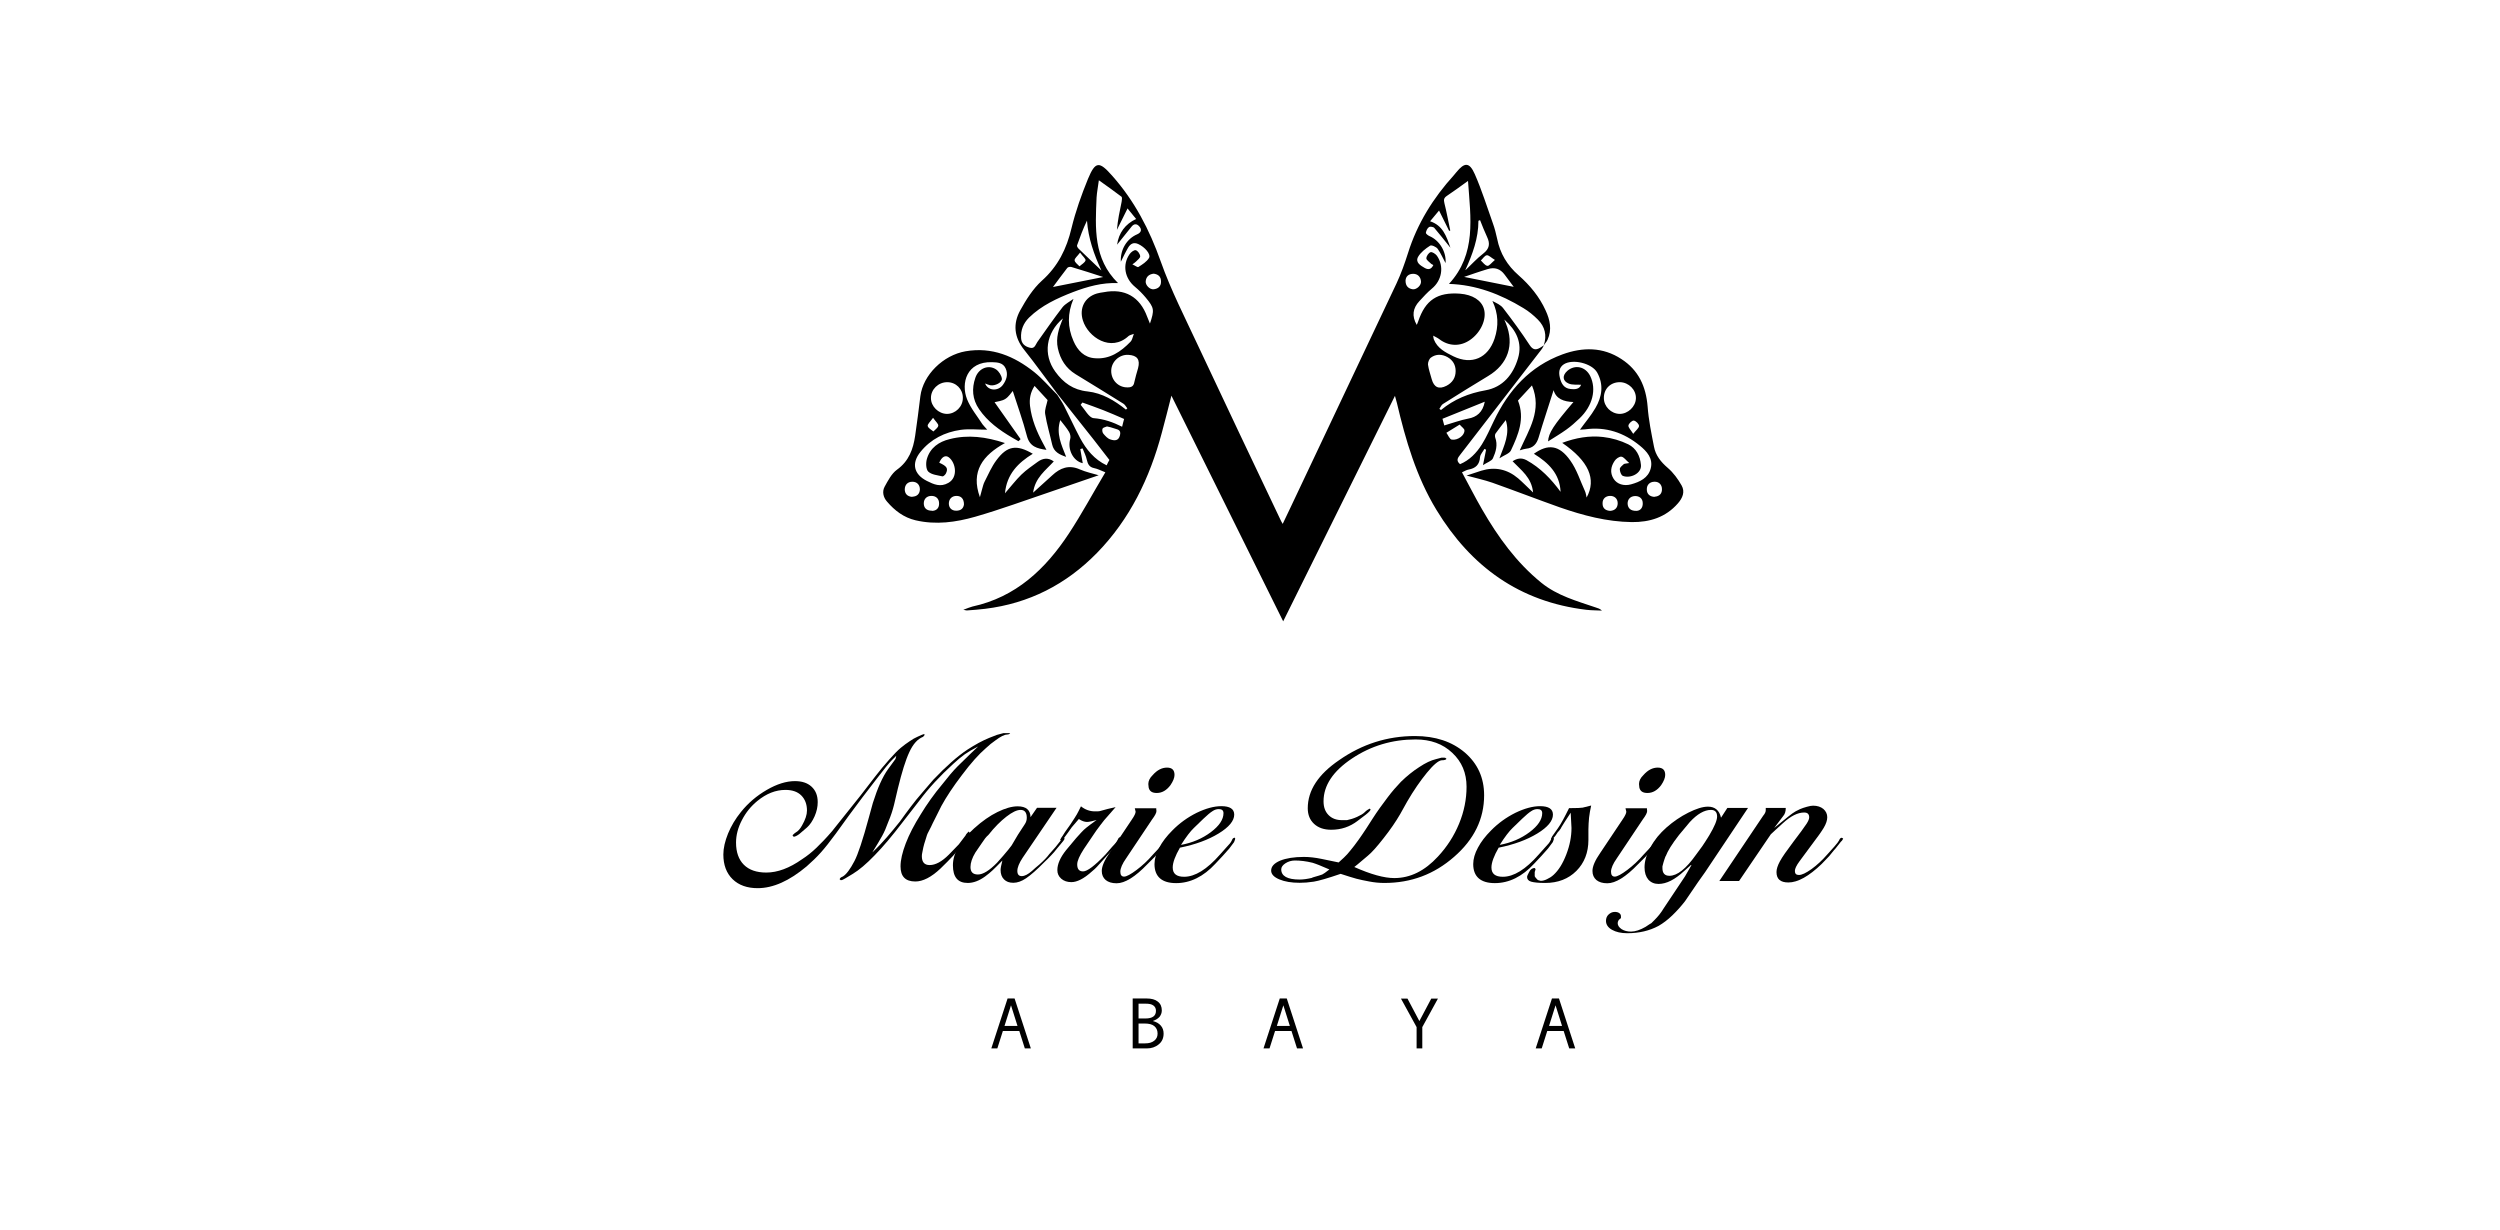 <?xml version="1.0" encoding="UTF-8"?>
<svg id="Layer_1" data-name="Layer 1" xmlns="http://www.w3.org/2000/svg" viewBox="0 0 153.66 75.57">
  <g id="JASqZN">
    <path d="M94.94,21.14c-.07.12-.12.25-.21.36-1.66,2.15-3.32,4.3-4.98,6.45-.14.18-.28.35-.01.58.58-.24,1.01-.69,1.34-1.21.29-.46.5-.96.74-1.45.9-1.89,2.22-3.36,4.22-4.09,1.24-.45,2.48-.46,3.62.29,1.05.68,1.51,1.68,1.61,2.92.06.82.23,1.64.39,2.46.1.54.42.94.85,1.31.34.29.63.69.85,1.08.22.39.06.77-.23,1.1-.75.86-1.73,1.16-2.83,1.15-1.54-.02-3-.41-4.44-.91-1.38-.49-2.75-1.02-4.13-1.51-.49-.17-1-.28-1.59-.44.35-.12.63-.21.91-.3q1.25-.38,2.26.47c.29.25.56.53.92.87-.09-.93-.74-1.37-1.26-1.92.28-.18.54-.23.85-.07.86.47,1.52,1.16,2.1,1.95-.05-1.12-.75-1.79-1.64-2.34.86-.61,1.55-.56,2.24.42.4.56.61,1.25.9,1.88.05.11.07.25.1.39.62-1.13.13-2.24-1.5-3.36.83-.31,1.67-.46,2.52-.36.53.06,1.07.22,1.54.45.48.24.73.7.78,1.27.05.52-.66.85-1.11.67-.11-.04-.19-.27-.19-.42,0-.1.14-.21.24-.3.05-.04.14-.03.34-.07-.21-.18-.33-.37-.48-.39-.13-.02-.34.13-.42.26-.23.34-.3.72-.06,1.1.21.33.63.46,1.07.34.54-.15,1.06-.39,1.21-.98.16-.61-.24-1.05-.67-1.4-.98-.8-2.09-1.18-3.37-1-.1.01-.2.01-.31.02.32-.45.68-.86.95-1.33.41-.7.52-1.44.11-2.18-.32-.57-1.5-.86-2.05-.51-.3.2-.32.5-.25.8.08.36.24.68.66.72.27.03.55.02.65-.26-.25-.02-.53.02-.75-.07-.4-.16-.42-.5-.09-.79.47-.4,1.11-.26,1.4.32.4.82.15,1.84-.66,2.61-.25.24-.52.48-.8.68-.36.26-.74.48-1.13.73.03-.52.33-.98,1.56-2.42-.59-.02-1.07-.19-1.22-.73-.3.96-.63,1.93-.92,2.91-.12.4-.34.65-.77.69-.11.01-.22.05-.39.1.56-1.27,1.39-2.46.75-3.99-.33.35-.6.64-.86.93.44,1.11.02,2.1-.43,3.06-.09.2-.41.29-.71.49.3-.81.66-1.51.39-2.35-.23.3-.44.56-.63.83-.04.06-.04.17-.02.24.17.45.04.88-.14,1.28-.08.17-.36.25-.61.42.08-.38.13-.67.19-.95-.03-.02-.07-.03-.1-.05-.09.17-.25.33-.27.5-.03.47-.27.69-.7.77-.12.02-.24.09-.41.17.42.77.8,1.53,1.23,2.27.98,1.7,2.11,3.27,3.65,4.52.99.8,2.18,1.12,3.35,1.52.12.04.25.07.37.19-.32-.02-.64-.01-.96-.05-4.1-.49-7.09-2.65-9.21-6.14-1.24-2.04-1.89-4.28-2.43-6.57-.03-.12-.06-.24-.12-.44-2.3,4.65-4.57,9.23-6.87,13.86-2.29-4.63-4.56-9.21-6.87-13.87-.21.82-.39,1.55-.59,2.28-.74,2.78-1.96,5.31-3.99,7.39-1.89,1.93-4.17,3.1-6.87,3.43-.37.05-.75.07-1.12.1-.04,0-.07-.01-.22-.04.25-.09.4-.16.56-.2,2.67-.58,4.49-2.3,5.93-4.49.79-1.2,1.47-2.47,2.24-3.76-.3-.12-.49-.22-.7-.26-.29-.06-.38-.25-.44-.51-.05-.24-.17-.47-.26-.7l-.14.04c.05.29.1.58.15.87-.59-.13-.95-.85-.77-1.49.04-.13,0-.31-.07-.43-.14-.24-.33-.46-.54-.73-.27.83.07,1.52.36,2.26-.42-.14-.76-.31-.86-.76-.14-.63-.33-1.25-.43-1.88-.04-.26.09-.55.15-.85-.24-.26-.5-.55-.8-.87-.26.4-.33.8-.28,1.23.1.83.41,1.58.8,2.3.07.12.13.25.21.4-.58-.08-1.03-.2-1.2-.85-.25-.96-.59-1.89-.87-2.77-.1.11-.25.36-.46.49-.2.13-.48.15-.66.2.52.74,1.06,1.5,1.6,2.27-.04.04-.08.09-.13.13-.13-.08-.27-.15-.4-.23-.78-.46-1.5-.98-2.02-1.74-.42-.61-.46-1.27-.23-1.93.2-.59.81-.83,1.28-.51.17.12.33.37.35.57.02.23-.42.45-.71.4-.11-.02-.21-.07-.32-.11.17.45.78.5,1.09.09.22-.3.34-.65.17-1.02-.16-.35-.5-.37-.83-.38-1.57-.05-1.93,1.29-1.54,2.28.22.55.62,1.03.95,1.54.07.1.17.19.29.33-.59,0-1.12-.06-1.63.01-.98.14-1.84.57-2.47,1.35-.57.7-.42,1.38.39,1.79.42.21.83.4,1.32.12.61-.34.46-1.24.03-1.57-.21-.16-.44-.03-.59.33.47.21.56.35.41.66-.04.08-.16.19-.21.18-.3-.07-.67-.1-.87-.29-.15-.14-.16-.54-.09-.78.2-.69.74-1.06,1.4-1.22,1.13-.29,2.24-.14,3.4.24-1.36.75-2.12,1.74-1.54,3.33.04-.16.09-.32.13-.48.05-.16.08-.33.16-.48.23-.45.43-.92.73-1.32.66-.89,1.24-.97,2.23-.39-.89.55-1.6,1.24-1.71,2.43.37-.42.66-.81,1.01-1.15.31-.3.67-.54,1.01-.79.31-.22.63-.27.98-.02-.5.55-1.15,1-1.27,1.92.45-.41.81-.73,1.17-1.06.49-.46,1.03-.67,1.7-.37.37.16.78.25,1.16.36-.99.34-1.97.68-2.94,1.01-1.55.52-3.08,1.09-4.65,1.54-1.19.34-2.41.51-3.66.22-.73-.17-1.29-.6-1.76-1.15-.23-.26-.31-.61-.15-.91.21-.38.43-.81.76-1.05.74-.53,1-1.27,1.12-2.09.12-.81.22-1.62.32-2.43.17-1.31,1.4-2.52,2.78-2.76,1.62-.28,2.99.3,4.22,1.28.51.41.94.92,1.41,1.39.14.22.29.43.41.66.34.67.65,1.35,1,2.01.38.7.87,1.31,1.63,1.67.06-.13.11-.23.17-.33-.32-.42-.64-.83-.96-1.24-.74-.94-1.48-1.87-2.22-2.8-.69-.91-1.35-1.84-2.06-2.73-.62-.77-.7-1.6-.24-2.43.36-.65.78-1.32,1.32-1.81,1-.89,1.53-1.97,1.83-3.24.25-1.03.61-2.04,1.01-3.02.46-1.11.7-1.09,1.48-.21,1.38,1.55,2.3,3.32,2.99,5.27.63,1.78,1.5,3.47,2.3,5.19,1.67,3.57,3.37,7.13,5.06,10.69.03.07.07.14.14.26.18-.39.35-.73.51-1.07,2.16-4.57,4.33-9.14,6.49-13.72.28-.6.5-1.22.7-1.85.57-1.82,1.55-3.39,2.82-4.79.05-.06.1-.12.15-.18.51-.63.81-.63,1.14.12.43.98.75,2.01,1.11,3.02.11.3.19.62.26.94.18.91.62,1.64,1.33,2.26.68.6,1.27,1.31,1.65,2.15.27.58.4,1.18.12,1.8-.05.12-.15.22-.23.33.2-.6.07-1.13-.37-1.57-.26-.26-.56-.51-.88-.7-1.41-.86-2.92-1.44-4.58-1.49,1.7-1.85,1.33-4.05,1.17-6.33-.49.35-.89.65-1.3.92-.19.13-.2.24-.15.45.14.56.24,1.12.36,1.68-.02,0-.05.01-.07.02-.2-.4-.39-.79-.62-1.25-.22.26-.38.46-.55.66.78.26,1,.9,1.25,1.63-.37-.46-.67-.85-.99-1.22-.06-.07-.26-.1-.33-.05-.1.07-.17.22-.19.35,0,.06.13.16.22.2.62.26,1.05.98.99,1.66-.16-.29-.29-.6-.48-.87-.09-.13-.39-.26-.47-.2-.28.18-.58.41-.74.69-.18.34.15.53.41.68.23.13.41.08.53-.18-.06-.04-.12-.05-.15-.09-.1-.1-.28-.22-.28-.32,0-.14.14-.34.26-.38.1-.03.31.11.39.22.46.66.3,1.52-.31,2.02-.28.23-.52.5-.77.77-.4.43-.48.91-.16,1.46.03-.08.07-.15.09-.22.44-1.31,1.18-1.8,2.56-1.7.78.06,1.33.41,1.48.94.18.62-.19,1.45-.86,1.91-.6.41-1.3.39-1.88-.05-.1-.08-.22-.13-.38-.22.02.14.02.19.04.23.22.56.72.8,1.2,1.04,1.13.55,2.13.11,2.53-1.08.26-.78.24-1.54-.13-2.32.25.13.51.24.66.44.57.74,1.12,1.49,1.63,2.27.19.29.37.32.63.17.09-.05.17-.11.26-.17ZM69.28,12.86c-.24.48-.43.87-.63,1.27.05-.59.17-1.16.29-1.73.02-.1.04-.27-.01-.31-.44-.34-.89-.65-1.39-1.01-.05.4-.12.73-.14,1.06-.08,1.87-.21,3.76,1.32,5.26-.99-.04-1.89.22-2.76.55-.98.38-1.94.82-2.71,1.57-.35.35-.52.77-.49,1.26.02.33.22.51.53.59.31.09.35-.18.47-.35.51-.72,1.01-1.44,1.55-2.14.17-.21.44-.34.67-.51-.38.9-.37,1.75,0,2.59.25.58.66,1.02,1.33,1.06.9.07,1.58-.4,2.18-1.02.1-.1.12-.27.2-.48-.16.06-.26.08-.32.13-1.1,1.02-2.49.07-2.81-.95-.24-.75.11-1.44.86-1.66.14-.04.28-.06.42-.08,1.29-.25,2.22.28,2.67,1.51.05.13.1.25.17.42.28-.84.27-.96-.26-1.6-.2-.24-.42-.46-.66-.66-.63-.52-.79-1.35-.33-2.01.08-.12.28-.27.38-.24.12.03.26.23.27.37.01.1-.16.23-.26.33-.05.05-.11.09-.22.17.16.07.32.2.37.16.24-.15.51-.32.65-.55.14-.23-.26-.68-.66-.86-.29-.13-.48-.01-.62.22-.16.27-.3.57-.45.87-.04-.75.37-1.42,1.01-1.69.25-.11.3-.3.11-.5-.17-.18-.33-.13-.46.03-.3.37-.6.75-.89,1.11.1-.72.5-1.27,1.17-1.58-.16-.19-.31-.38-.53-.65ZM69.19,25.19s.07-.06.1-.09c-.08-.1-.14-.22-.23-.28-.98-.61-1.96-1.22-2.95-1.82-.6-.37-.94-.91-1.09-1.59-.14-.64.06-1.22.31-1.84-1.05.9-1.23,2.22-.47,3.27.49.68,1.1,1.13,1.99,1.22.9.1,1.66.56,2.36,1.12ZM92.46,19.64c.03.08.07.16.1.24.53,1.31.13,2.5-1.09,3.23-.93.56-1.86,1.14-2.78,1.72-.1.06-.15.2-.22.3.03.02.06.05.1.07.8-.66,1.71-1.03,2.73-1.21,1.07-.19,1.7-.96,2-1.96.29-.96-.11-1.74-.83-2.38ZM99.56,23.49c-.57,0-.99.41-.98.98,0,.52.45.96.97.97.51,0,.98-.44,1-.95.02-.53-.44-.99-.98-1ZM58.22,23.49c-.55,0-1.01.45-1,.98,0,.51.46.96.98.97.53,0,.99-.45.98-.99,0-.54-.42-.96-.96-.96ZM89.47,22.81c0-.38-.17-.67-.5-.86-.34-.19-.71-.2-1.02.03-.11.08-.19.29-.18.43.04.3.15.6.23.9.14.5.44.64.91.4.36-.19.56-.49.56-.91ZM68.3,22.78c-.01.59.45,1.05,1.02,1.03.23,0,.36-.08.4-.32.06-.29.15-.57.23-.86.14-.53-.05-.79-.6-.82-.55-.03-1.04.42-1.05.97ZM67.79,17.02c-.63-.2-1.28-.42-1.94-.61-.08-.02-.22,0-.26.07-.31.4-.61.81-.87,1.16,1.01-.2,2.04-.41,3.07-.61ZM93.04,17.63c-.16-.22-.36-.48-.56-.75q-.4-.54-1.04-.34c-.26.08-.52.16-.78.25-.24.08-.48.16-.67.23,1.02.2,2.05.41,3.05.61ZM90.08,16.6c.36-.34.69-.71,1.08-1.01.39-.3.44-.61.24-1.03-.16-.34-.29-.68-.43-1.03-.03.01-.06.02-.1.04,0,1.08-.36,2.05-.8,3.02ZM67.69,16.61c-.45-.97-.8-1.96-.88-3.05-.24.5-.43,1.01-.61,1.52-.02.05.04.15.09.2.46.45.93.89,1.4,1.34ZM69.09,25.75c-.45-.19-.86-.38-1.28-.54-.42-.17-.85-.31-1.28-.47-.04.05-.07.09-.11.14.26.29.51.79.79.82.64.05,1.2.25,1.76.53.04-.16.07-.3.12-.47ZM88.77,26.15c.52-.15.99-.33,1.47-.42.52-.09.9-.39,1.02-1.04-.9.36-1.75.71-2.6,1.05.05.19.08.31.11.41ZM86.39,17.25c0,.33.17.49.44.53.24.03.53-.24.51-.48-.02-.28-.2-.47-.48-.47-.28,0-.46.16-.47.42ZM70.92,16.82c-.29.03-.47.18-.5.46-.03.24.25.53.49.5.27-.03.46-.18.45-.48,0-.3-.17-.44-.45-.48ZM89.71,26.1c-.31.19-.56.35-.81.5.11.15.2.4.33.42.38.06.8-.27.78-.57,0-.1-.15-.19-.3-.36ZM68.04,26.21c-.08.04-.23.06-.27.13-.04.08-.02.24.05.32.12.14.26.3.43.35.24.08.5.11.59-.26.09-.37-.2-.35-.39-.43-.12-.05-.25-.07-.41-.11ZM101.7,30.53c.3-.02.46-.2.45-.47,0-.27-.19-.47-.48-.45-.28.01-.46.2-.45.48,0,.28.19.44.48.45ZM57.28,31.4c.28,0,.45-.18.44-.46,0-.28-.18-.46-.47-.46-.29,0-.47.19-.47.46,0,.28.17.45.49.45ZM100.59,31.4c.24-.01.39-.2.38-.47,0-.29-.21-.45-.48-.44-.28.01-.46.2-.45.48.02.28.2.44.55.43ZM56.07,30.53c.29-.01.46-.17.47-.45,0-.28-.18-.47-.46-.47-.29,0-.46.18-.47.46,0,.28.16.45.46.47ZM59.25,31.01c0-.37-.19-.53-.46-.53-.28,0-.47.19-.47.47,0,.25.16.44.45.44.3,0,.45-.15.48-.39ZM98.97,31.4c.3-.02.46-.2.46-.47,0-.28-.2-.46-.48-.45-.26.01-.46.17-.45.47,0,.3.19.43.46.45ZM66.38,15.53c-.16.22-.34.35-.33.47.01.13.19.25.3.37.13-.12.32-.22.37-.36.03-.1-.17-.25-.33-.48ZM91.89,15.98c-.24-.14-.39-.31-.51-.29-.13.02-.24.21-.36.32.13.12.25.31.4.33.1.02.25-.18.47-.37ZM57.35,25.68c-.17.24-.35.39-.33.5.02.13.22.23.35.34.11-.12.29-.23.3-.36.01-.11-.16-.25-.32-.48ZM100.38,26.67c.18-.23.36-.36.36-.49,0-.12-.19-.31-.32-.33-.11-.01-.31.18-.33.3-.02.12.14.27.29.51Z"/>
  </g>
  <g>
    <path d="M63.36,64.44h-.37l-.34-1.07h-1.01l-.34,1.07h-.37l1-3.07h.43l1,3.07ZM62.54,63.06l-.4-1.27-.4,1.27h.8Z"/>
    <path d="M70.87,62.76c.2.05.36.14.48.28.12.14.17.3.17.49,0,.28-.1.5-.3.66-.2.17-.45.25-.73.25h-.87v-3.07h.85c.3,0,.53.06.69.19.17.13.25.31.25.55,0,.14-.05.27-.14.39-.1.11-.23.19-.4.25h0ZM69.98,62.6h.42c.44,0,.65-.16.65-.47,0-.14-.05-.25-.16-.33-.11-.08-.26-.11-.47-.11h-.44v.91ZM69.98,64.13h.4c.24,0,.42-.05.56-.16.14-.11.21-.25.21-.44,0-.2-.07-.35-.2-.46s-.33-.16-.59-.16h-.38v1.23Z"/>
    <path d="M80.09,64.44h-.37l-.34-1.07h-1.01l-.34,1.07h-.37l1-3.07h.43l1,3.07ZM79.28,63.06l-.4-1.27-.4,1.27h.8Z"/>
    <path d="M88.38,61.38l-.96,1.75v1.31h-.35v-1.31l-.96-1.75h.4l.73,1.38.73-1.38h.4Z"/>
    <path d="M96.82,64.44h-.37l-.34-1.07h-1.01l-.34,1.07h-.37l1-3.07h.43l1,3.07ZM96.01,63.06l-.4-1.27-.4,1.27h.8Z"/>
  </g>
  <g>
    <path d="M53.62,52.39c.35-.33.64-.64.89-.93.25-.29.51-.6.79-.95.25-.35.48-.66.7-.95.15-.2.26-.34.32-.41.06-.07.18-.22.38-.45.19-.23.41-.48.66-.77.8-.84,1.5-1.46,2.11-1.86.48-.31.92-.55,1.34-.72l.46-.18.41-.11h.3s.07,0,.09.01c0,.01,0,.02.02.02-.07.04-.14.06-.2.06-.15,0-.39.12-.71.36-.19.13-.39.29-.59.48-.43.37-.92.92-1.46,1.64-.55.72-.97,1.36-1.27,1.91l-.41.82c-.08.16-.16.31-.23.47-.12.24-.19.38-.21.41s-.05.14-.1.3c-.08.25-.14.44-.16.55-.02.12-.04.22-.06.3-.02.08-.03.16-.03.23,0,.37.16.55.48.55.36,0,.75-.21,1.18-.64l.61-.63.41-.54c.02-.06.07-.12.13-.18l.07-.07s.07.07.07.09c0,.04-.05.11-.14.23l-.43.61c-.2.3-.61.74-1.23,1.34-.57.54-1.09.8-1.55.8-.61,0-.91-.31-.91-.93,0-.39.11-.86.32-1.41.21-.55.52-1.15.93-1.8.18-.3.38-.6.6-.91.22-.31.46-.62.72-.93.35-.45.66-.82.95-1.11l.84-.82.41-.39c-.35.18-.62.34-.82.48-.2.14-.44.34-.71.59-.81.74-1.51,1.49-2.09,2.27l-1.04,1.34c-.62.81-1.18,1.48-1.7,2.01-.51.53-.96.91-1.36,1.15l-.45.27c-.11.07-.2.11-.27.11l-.07-.05c0-.07.07-.13.2-.18.21-.13.45-.45.71-.95.21-.4.51-1.29.88-2.66l.25-.91c.29-.92.6-1.61.93-2.07l.46-.63.05-.2-.27.27c-.17.17-.48.55-.93,1.14l-.89,1.16-.82,1.1-.81,1.12c-.36.49-.66.87-.92,1.16s-.55.57-.87.85c-1.06.89-2.06,1.34-3.01,1.34-.64,0-1.16-.18-1.54-.55-.38-.37-.57-.88-.57-1.52,0-.39.1-.82.29-1.29.19-.46.45-.9.79-1.32.44-.55.97-1,1.59-1.36.62-.36,1.2-.54,1.73-.54.43,0,.77.11,1.02.34.25.23.38.54.38.95,0,.29-.06.57-.19.87-.13.29-.28.52-.47.69l-.48.41c-.15.11-.27.16-.34.16l-.07-.09.05-.05c.06-.06.11-.1.16-.13.13-.07.26-.21.38-.43.2-.35.3-.65.3-.91,0-.39-.12-.7-.35-.93-.23-.23-.56-.34-.97-.34-.61,0-1.18.23-1.73.68-.39.32-.71.71-.95,1.18-.24.46-.36.92-.36,1.38,0,.58.16,1.04.48,1.36s.78.48,1.38.48c.69,0,1.42-.27,2.2-.82.31-.2.61-.44.89-.71s.6-.6.95-1.01l1.74-2.18.91-1.18c.29-.37.57-.72.87-1.05.29-.33.53-.57.71-.72.18-.15.36-.28.54-.4.17-.12.33-.21.47-.27l.29-.13.12-.04.05.04c-.05.07-.08.11-.11.13-.33.13-.61.44-.84.94-.23.49-.46,1.24-.7,2.22-.08.36-.16.7-.24,1.02-.08.32-.19.67-.35,1.04-.12.33-.24.62-.38.87-.13.24-.33.57-.59.99Z"/>
    <path d="M63.33,50.24l.41-.59h1.2l-2.09,3.08c-.21.32-.32.59-.32.8s.09.32.27.32.39-.11.63-.32c.14-.13.29-.26.45-.39.29-.26.49-.47.61-.64l.39-.44.34-.43s.03-.08.06-.11c.03-.02.06-.04.1-.05l.05.05s-.02.07-.02.09c-.05.06-.08.1-.09.12l-.34.41c-.13.17-.25.31-.37.43-.11.12-.25.26-.42.42-.46.47-.84.8-1.12.99-.28.19-.54.28-.79.28s-.43-.07-.57-.21-.21-.33-.21-.58c0-.11.04-.3.11-.58-.27.28-.47.48-.6.6s-.28.25-.46.38c-.37.27-.73.4-1.07.4-.61,0-.91-.36-.91-1.09s.44-1.49,1.32-2.28c.48-.43.95-.76,1.42-.99.47-.23.88-.35,1.24-.35.52,0,.79.23.79.68ZM61.28,53.03c.07-.08.2-.23.38-.43.25-.29.42-.5.52-.64l.39-.66.43-.66c.07-.11.11-.23.11-.38,0-.32-.13-.48-.38-.48-.23,0-.52.14-.88.42-.36.28-.73.65-1.1,1.12-.06.05-.13.12-.2.21-.07.1-.14.2-.21.3l-.39.57c-.2.33-.3.63-.3.89,0,.31.15.46.46.46s.7-.24,1.18-.73Z"/>
    <path d="M67.44,50.39c-.29.08-.49.13-.63.13-.15,0-.32-.06-.5-.18l-.43.5-.27.38-.25.34-.13.13-.07-.07.09-.16s.11-.14.21-.32l.32-.45c.21-.32.35-.53.41-.64.06-.1.14-.27.25-.49.26.21.55.31.86.31.15,0,.27,0,.35-.03.08-.02.22-.06.44-.12l.48-.11c-.31.35-.54.61-.7.8-.15.19-.32.41-.5.66l-.75,1.11c-.27.42-.41.73-.41.95,0,.29.12.43.36.43.26,0,.72-.35,1.38-1.04l.39-.45c.18-.18.3-.33.36-.45.04-.11.09-.16.16-.16l.05.05s-.02.05-.04.08c-.01.03-.04.07-.09.13l-.34.45-.39.41-.43.48c-.07.08-.14.16-.2.22-.06.07-.18.18-.36.33-.45.4-.86.61-1.21.61-.25,0-.46-.07-.62-.21s-.24-.31-.24-.53c0-.37.18-.78.54-1.23l.61-.73c.26-.3.46-.51.61-.63s.37-.29.68-.51Z"/>
    <path d="M71.06,49.65l.02.2c0,.11-.09.28-.27.52l-1.59,2.38c-.24.34-.36.62-.36.83,0,.2.08.3.23.3s.41-.14.77-.41.69-.58,1-.94l.43-.46c.07-.07.14-.15.21-.24.07-.09.11-.16.13-.2.02-.05.04-.08.06-.1.02-.02.04-.03.08-.04l.05.05s-.02.07-.02.09c-.05.06-.08.1-.09.12l-.3.43-.43.48-.46.46c-.75.78-1.38,1.17-1.89,1.17-.29,0-.51-.07-.67-.2-.16-.14-.24-.32-.24-.56,0-.28.16-.65.48-1.11l1.37-2.05c.16-.23.23-.39.23-.48l-.05-.21h1.3ZM70.6,48.39l-.02-.2c0-.19.09-.38.27-.55.27-.31.57-.46.88-.46s.46.15.46.45c0,.17-.08.38-.25.63-.24.32-.52.48-.84.48-.29,0-.45-.11-.5-.34Z"/>
    <path d="M72.53,52.09c-.3.52-.45.93-.45,1.23,0,.38.23.57.7.57.67,0,1.4-.45,2.2-1.36l.41-.46c.17-.17.27-.3.31-.39.04-.09.07-.15.1-.16.02-.01.05-.02.07-.04l.05.05s-.01.06-.01.07c-.02.07-.04.12-.06.16l-.29.39-.41.46-.45.48c-.73.79-1.54,1.19-2.41,1.19s-1.33-.39-1.33-1.17c0-.32.1-.66.29-1.01.19-.36.46-.71.8-1.05.44-.45.94-.81,1.5-1.09.56-.27,1.07-.41,1.52-.41.52,0,.79.17.79.52,0,.38-.32.77-.96,1.16-.64.39-1.43.68-2.37.87ZM73.38,50.89c-.21.2-.48.55-.79,1.04.7-.13,1.31-.39,1.83-.78.52-.39.78-.78.78-1.17,0-.17-.1-.25-.29-.25-.13,0-.26.04-.39.13-.13.08-.32.24-.55.46l-.59.57Z"/>
    <path d="M82.31,52.98c.23-.2.39-.36.5-.48.11-.12.25-.3.44-.54.18-.24.34-.46.46-.64.13-.18.34-.51.64-.98.3-.47.62-.91.94-1.33.27-.36.55-.68.82-.96.36-.35.73-.65,1.12-.9.39-.26.73-.42,1.03-.49l.34-.09h.16s.07,0,.09.02c.02.02.04.03.05.04,0,.06-.1.1-.29.1-.2.02-.51.28-.91.77-.4.49-.81,1.08-1.21,1.77l-.43.77c-.26.45-.6.95-1.02,1.48-.42.54-.74.89-.96,1.07l-.64.54-.2.16c1.01.45,1.83.68,2.46.68.98,0,1.87-.44,2.68-1.32.56-.6.99-1.27,1.3-2.02.31-.75.46-1.51.46-2.27,0-.85-.29-1.54-.88-2.09-.58-.55-1.33-.82-2.25-.82-1.44,0-2.74.39-3.91,1.17-1.17.78-1.75,1.66-1.75,2.63,0,.36.1.64.31.85.21.21.48.31.83.31h.3c.19-.04.4-.1.62-.2.22-.1.37-.19.45-.27.08-.08.14-.13.19-.16.05-.03.1-.06.14-.08l.05.05c0,.06-.1.17-.29.32l-.5.38c-.48.37-1.02.55-1.63.55-.44,0-.79-.12-1.05-.36-.26-.24-.39-.56-.39-.96,0-1.1.64-2.08,1.93-2.96,1.42-.99,2.97-1.48,4.66-1.48,1.25,0,2.27.34,3.06,1.01.79.68,1.19,1.55,1.19,2.63,0,1.45-.61,2.71-1.84,3.78-1.23,1.08-2.65,1.61-4.29,1.61-.31,0-.62-.03-.93-.09-.31-.06-.57-.11-.79-.17-.22-.06-.54-.16-.97-.3-.79.27-1.34.43-1.65.48-.32.05-.6.07-.87.07-.5,0-.92-.07-1.25-.21-.33-.14-.5-.32-.5-.54,0-.25.18-.45.55-.61.37-.15.86-.23,1.46-.23.33,0,.69.04,1.08.12.39.08.74.15,1.06.22ZM80.65,53.94c.35-.1.55-.16.62-.19.07-.03.21-.13.44-.31-.17-.07-.38-.16-.64-.27-.13-.05-.26-.1-.39-.14-.4-.1-.77-.14-1.09-.14-.21,0-.41.06-.58.17-.17.11-.26.24-.26.37,0,.42.38.63,1.13.63.24,0,.5-.04.79-.11Z"/>
    <path d="M92.12,52.09c-.3.52-.45.93-.45,1.23,0,.38.23.57.7.57.67,0,1.4-.45,2.2-1.36l.41-.46c.17-.17.27-.3.31-.39.04-.09.07-.15.1-.16.02-.01.05-.02.07-.04l.05.05s-.01.06-.01.07c-.02.07-.04.12-.06.16l-.29.39-.41.46-.45.48c-.73.79-1.54,1.19-2.41,1.19s-1.33-.39-1.33-1.17c0-.32.1-.66.29-1.01.19-.36.46-.71.8-1.05.44-.45.94-.81,1.5-1.09.56-.27,1.07-.41,1.52-.41.52,0,.79.17.79.52,0,.38-.32.77-.96,1.16-.64.39-1.43.68-2.37.87ZM92.97,50.89c-.21.2-.48.55-.79,1.04.7-.13,1.31-.39,1.83-.78.52-.39.78-.78.78-1.17,0-.17-.1-.25-.29-.25-.13,0-.26.04-.39.13-.13.08-.32.24-.55.46l-.59.57Z"/>
    <path d="M96.55,49.94l-.36.55-.18.29c-.04.06-.06.1-.07.13-.06.1-.13.18-.2.25l-.14.21c-.05.07-.11.13-.18.18-.01,0-.02.01-.04.04l-.05-.04.07-.14.09-.13.27-.38c.1-.14.2-.31.31-.51s.23-.44.37-.72h.13c.35,0,.58-.01.71-.03.2-.05.38-.1.52-.13-.06.26-.1.51-.13.75-.02.24-.04.48-.04.71v.66c0,.77-.25,1.41-.74,1.9-.49.49-1.13.74-1.92.74-.4,0-.69-.03-.86-.08-.17-.05-.25-.15-.25-.29,0-.05.04-.15.13-.31.08-.16.2-.24.34-.24.04.04.05.07.05.09l-.05.16v.25s.02.06.06.1.07.08.1.11c.02.03.1.06.21.08.11,0,.24-.03.38-.1.15-.07.28-.15.4-.26.31-.28.57-.69.79-1.26s.32-1.11.32-1.63l-.05-.95Z"/>
    <path d="M101.22,49.65l.02.2c0,.11-.09.28-.27.52l-1.59,2.38c-.24.34-.36.62-.36.83,0,.2.08.3.23.3s.41-.14.77-.41.69-.58,1-.94l.43-.46c.07-.07.14-.15.21-.24.07-.09.11-.16.13-.2.02-.05.04-.08.06-.1.02-.02.04-.03.08-.04l.05.05s-.02.07-.02.09c-.05.06-.08.1-.09.12l-.3.43-.43.48-.46.46c-.75.78-1.38,1.17-1.89,1.17-.29,0-.51-.07-.67-.2-.16-.14-.24-.32-.24-.56,0-.28.16-.65.48-1.11l1.37-2.05c.16-.23.23-.39.23-.48l-.05-.21h1.3ZM100.76,48.39l-.02-.2c0-.19.09-.38.27-.55.27-.31.57-.46.88-.46s.46.15.46.45c0,.17-.08.38-.25.63-.24.32-.52.48-.84.48-.29,0-.45-.11-.5-.34Z"/>
    <path d="M103.94,53.16l-.43.38c-.56.52-1.08.79-1.57.79-.26,0-.47-.09-.63-.27-.15-.18-.23-.43-.23-.75,0-.38.12-.79.37-1.24.24-.45.57-.85.98-1.21.41-.36.86-.67,1.34-.91.48-.24.88-.37,1.21-.37.43,0,.7.23.8.68l.39-.6h1.27l-2.64,3.95-.44.62-.79,1.16c-.24.31-.5.6-.78.87-.28.27-.57.49-.85.65-.56.3-1.2.45-1.92.45-.38,0-.69-.07-.94-.21-.25-.14-.37-.33-.37-.55,0-.15.05-.29.16-.39s.23-.16.38-.16c.11,0,.2.02.27.07.07.05.11.11.11.2v.11l-.13.11s-.07.1-.07.2c0,.14.08.26.24.37.16.1.35.15.58.15.26,0,.56-.1.89-.29.21-.14.33-.22.36-.23.1-.1.16-.16.2-.2.2-.2.39-.43.55-.7l.64-.96.68-1.02.39-.68ZM102.37,52.63c-.05.13-.09.26-.13.39-.04.13-.06.21-.06.23v.11c0,.31.14.47.43.47.48,0,1.02-.43,1.63-1.29.14-.18.27-.36.39-.53.12-.17.26-.4.43-.67.32-.54.48-.92.48-1.15,0-.28-.13-.41-.38-.41-.4,0-.84.25-1.3.75l-.66.79c-.43.55-.7.99-.82,1.31Z"/>
    <path d="M105.67,54.16l2.7-4.02c.11-.13.16-.24.16-.34v-.14h1.23c0,.21-.05.38-.16.5l-.55.73.48-.39c.3-.25.51-.41.63-.5.12-.09.28-.18.48-.27.11-.05.24-.09.41-.14.17-.05.3-.07.39-.07.26,0,.47.07.63.2.16.14.24.31.24.51,0,.19-.07.4-.21.64-.14.24-.4.6-.78,1.1-.27.37-.51.69-.71.96-.2.27-.29.47-.29.6,0,.17.08.25.25.25.18,0,.43-.12.77-.36.33-.24.66-.54.98-.91l.43-.48c.17-.19.26-.32.29-.38.02-.06.05-.1.07-.12.02-.02.05-.03.09-.04l.09.05s-.02.02-.02.04c-.04.07-.07.12-.11.14l-.3.38s-.05.07-.13.15c-.07.08-.17.2-.3.37l-.46.48c-.79.76-1.47,1.14-2.05,1.14-.49,0-.73-.21-.73-.64,0-.18.07-.4.21-.66.14-.26.42-.66.82-1.19.4-.53.68-.9.82-1.12.11-.17.16-.3.16-.39,0-.2-.1-.3-.31-.3-.4,0-.83.22-1.31.66l-.45.41-.29.27-1.95,2.87h-1.23Z"/>
  </g>
</svg>